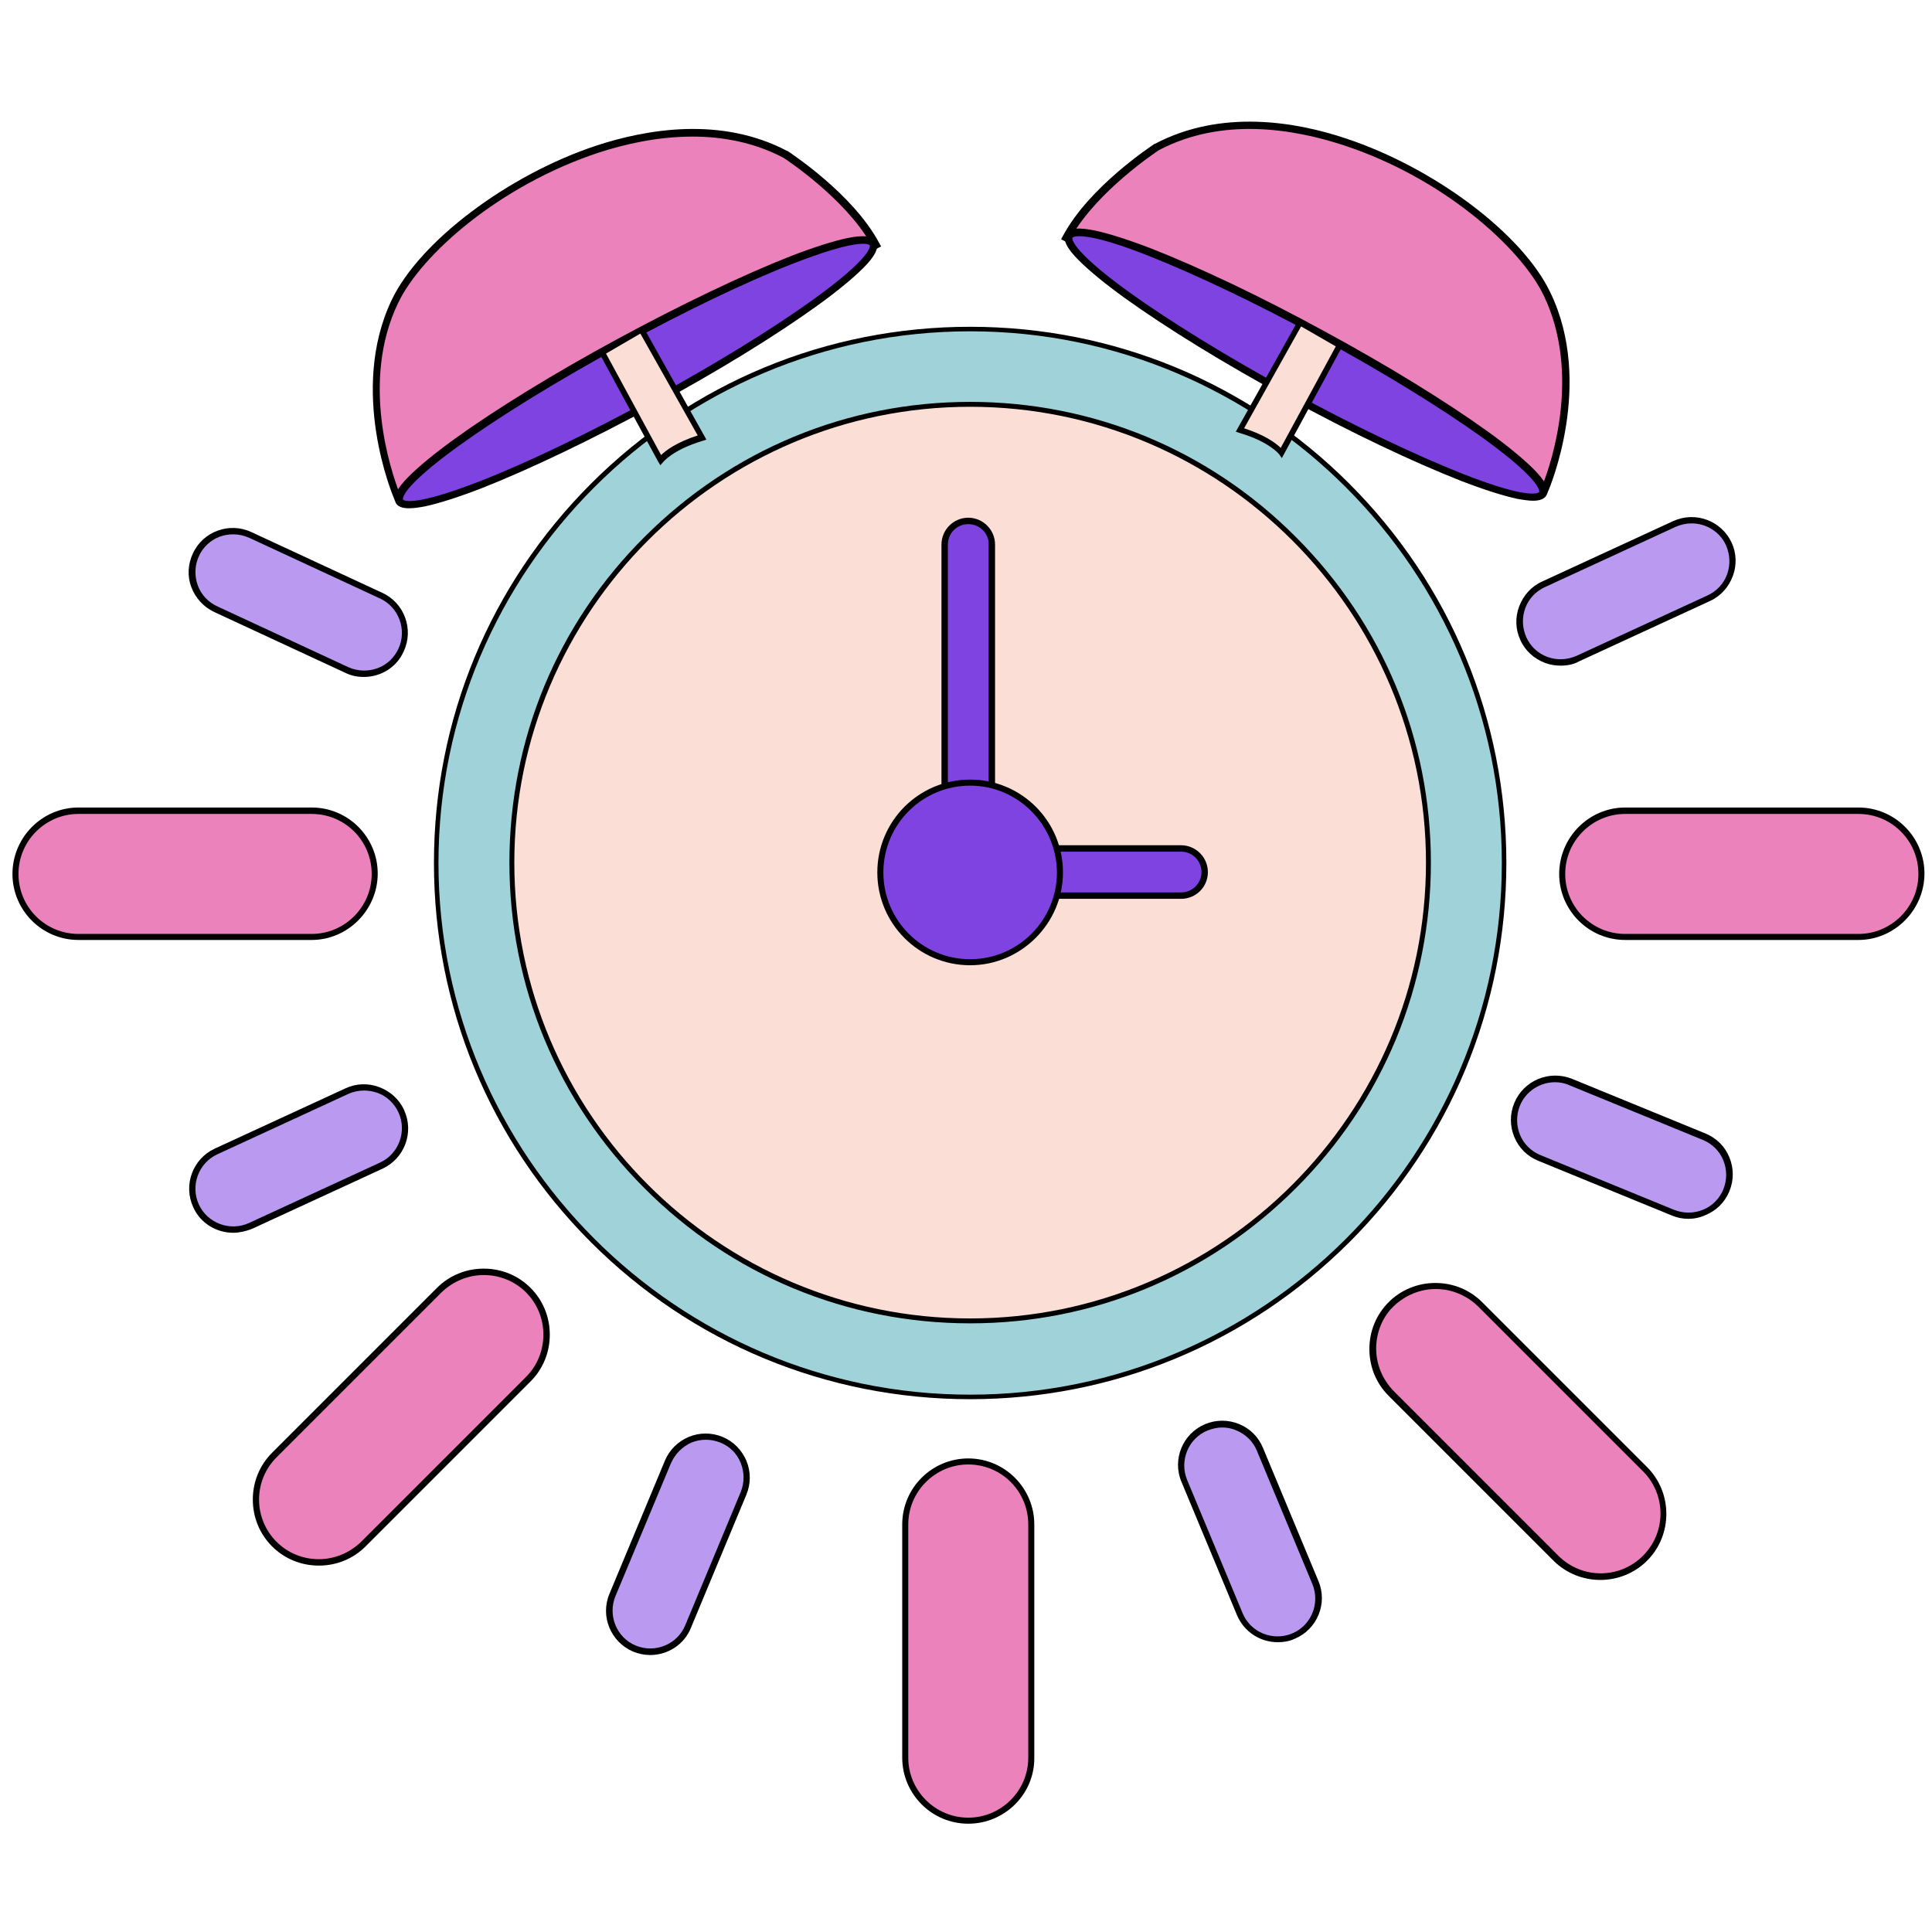 <?xml version="1.0" encoding="utf-8"?>
<!-- Generator: Adobe Illustrator 22.0.0, SVG Export Plug-In . SVG Version: 6.00 Build 0)  -->
<svg version="1.1" id="Слой_1" xmlns="http://www.w3.org/2000/svg" xmlns:xlink="http://www.w3.org/1999/xlink" x="0px" y="0px"
	 viewBox="0 0 512 512" style="enable-background:new 0 0 512 512;" xml:space="preserve">
<style type="text/css">
	.st0{fill:#A0D2DA;}
	.st1{fill:#FBDED6;}
	.st2{fill:#7F43E2;}
	.st3{fill:#EC82BB;}
	.st4{fill:#BA9AF1;}
</style>
<g>
	<circle class="st0" cx="257.1" cy="228.6" r="141.5"/>
	<path d="M257.1,370.8c-38,0-73.7-14.8-100.5-41.6c-26.8-26.8-41.6-62.5-41.6-100.5s14.8-73.7,41.6-100.5s62.5-41.6,100.5-41.6
		s73.7,14.8,100.5,41.6c26.8,26.8,41.6,62.5,41.6,100.5s-14.8,73.7-41.6,100.5C330.7,356,295,370.8,257.1,370.8z M257.1,87.8
		c-77.7,0-140.9,63.2-140.9,140.9s63.2,140.9,140.9,140.9s140.9-63.2,140.9-140.9S334.7,87.8,257.1,87.8z"/>
</g>
<g>
	<circle class="st1" cx="257.1" cy="228.6" r="121.5"/>
	<path d="M257.1,350.7c-32.6,0-63.3-12.7-86.3-35.8c-23.1-23.1-35.8-53.7-35.8-86.3s12.7-63.3,35.8-86.3
		c23.1-23.1,53.7-35.8,86.3-35.8s63.3,12.7,86.3,35.8c23.1,23.1,35.8,53.7,35.8,86.3s-12.7,63.3-35.8,86.3
		C320.3,338,289.7,350.7,257.1,350.7z M257.1,107.8c-66.6,0-120.8,54.2-120.8,120.8c0,66.6,54.2,120.8,120.8,120.8
		c66.6,0,120.8-54.2,120.8-120.8C377.9,162,323.7,107.8,257.1,107.8z"/>
</g>
<g>
	<path class="st2" d="M256.9,217.4h-0.4c-3.3,0-6-2.7-6-6v-67.2c0-3.3,2.7-6,6-6h0.4c3.3,0,6,2.7,6,6v67.2
		C262.9,214.7,260.2,217.4,256.9,217.4z"/>
	<path d="M256.6,218.2c-3.9,0-7.1-3.2-7.1-7.1v-66.8c0-3.9,3.2-7.1,7.1-7.1c3.9,0,7.1,3.2,7.1,7.1v66.8
		C263.7,215,260.5,218.2,256.6,218.2z M256.6,138.9c-3,0-5.4,2.4-5.4,5.4v66.8c0,3,2.4,5.4,5.4,5.4c3,0,5.4-2.4,5.4-5.4v-66.8
		C262.1,141.3,259.6,138.9,256.6,138.9z"/>
</g>
<g>
	<path class="st2" d="M319.2,230.9v0.4c0,3.3-2.7,6-6,6H246c-3.3,0-6-2.7-6-6v-0.4c0-3.3,2.7-6,6-6h67.2
		C316.5,224.9,319.2,227.6,319.2,230.9z"/>
	<path d="M313,238.2h-66.8c-3.9,0-7.1-3.2-7.1-7.1c0-3.9,3.2-7.1,7.1-7.1H313c3.9,0,7.1,3.2,7.1,7.1
		C320.1,235.1,316.9,238.2,313,238.2z M246.2,225.7c-3,0-5.4,2.4-5.4,5.4c0,3,2.4,5.4,5.4,5.4H313c3,0,5.4-2.4,5.4-5.4
		c0-3-2.4-5.4-5.4-5.4H246.2z"/>
</g>
<g>
	<circle class="st2" cx="257.1" cy="231.1" r="23.8"/>
	<path d="M257.1,255.8c-13.6,0-24.6-11-24.6-24.6c0-13.6,11-24.6,24.6-24.6s24.6,11,24.6,24.6C281.7,244.7,270.6,255.8,257.1,255.8z
		 M257.1,208.2c-12.7,0-23,10.3-23,23c0,12.7,10.3,23,23,23s23-10.3,23-23C280,218.5,269.7,208.2,257.1,208.2z"/>
</g>
<g>
	<g>
		<path class="st3" d="M105.1,131.4c0,0-12-27.5-0.5-51.5s66.5-58.5,103.5-39c0,0,17,11,24,24L105.1,131.4z"/>
		<path d="M104.7,132.8l-0.4-1c-0.1-0.3-12-28.2-0.5-52.3c7.4-15.5,30.7-33.1,54.2-40.9c13.4-4.4,33.1-7.8,50.6,1.4l0.1,0
			c0.7,0.5,17.3,11.3,24.3,24.4l0.5,0.9L104.7,132.8z M183.5,36.2c-9.2,0-18,2-25,4.3c-26.2,8.7-46.9,27-53,39.8
			c-10,20.8-1.8,44.5,0.1,49.7l125.1-65.5c-6.9-12-22.3-22.2-23.1-22.7C199.8,37.7,191.5,36.2,183.5,36.2z"/>
	</g>
	<g>
		
			<ellipse transform="matrix(0.878 -0.478 0.478 0.878 -26.646 92.531)" class="st2" cx="168.6" cy="98.6" rx="71.5" ry="9.1"/>
		<path d="M108.4,134.7c-1.9,0-3-0.5-3.5-1.4c-0.8-1.6,0.2-3.8,3.4-7c2.7-2.7,6.8-6.1,12.2-10c11.1-8,26.4-17.4,43.2-26.5
			c16.8-9.1,33.1-16.9,45.8-21.9c6.2-2.4,11.3-4,15-4.8c4.4-0.9,6.9-0.6,7.7,0.9l0,0c0.8,1.6-0.2,3.8-3.4,7
			c-2.7,2.7-6.8,6.1-12.2,10c-11.1,8-26.4,17.4-43.2,26.5s-33.1,16.9-45.8,21.9c-6.2,2.4-11.3,4-15,4.8
			C111,134.5,109.6,134.7,108.4,134.7z M228.7,64.6c-2.3,0-7.3,0.9-18.4,5.2c-12.6,4.9-28.8,12.7-45.5,21.8
			c-16.7,9.1-32,18.5-43,26.4c-16.2,11.7-15,14.3-15,14.4c0,0,1.6,2.4,20.2-4.8c12.6-4.9,28.8-12.7,45.5-21.8
			c16.7-9.1,32-18.5,43-26.4c16.2-11.7,15-14.3,15-14.4C230.5,65,230.2,64.6,228.7,64.6z"/>
	</g>
	<g>
		<path class="st1" d="M159.6,93.5l15.5,28.5c0,0,2.5-3.5,11-6l-16-28.5L159.6,93.5z"/>
		<path d="M175,123.3l-0.6-1l-15.8-29.1l11.8-6.7l16.8,30l-0.9,0.3c-8.1,2.4-10.6,5.7-10.6,5.7L175,123.3z M160.6,93.7l14.6,26.9
			c1.2-1.2,4.1-3.4,9.7-5.2l-15.2-27L160.6,93.7z"/>
	</g>
</g>
<g>
	<g>
		<path class="st3" d="M409.6,129.4c0,0,12-27.5,0.5-51.5c-11.5-24-66.5-58.5-103.5-39c0,0-17,11-24,24L409.6,129.4z"/>
		<path d="M410,130.8l-1-0.5L281.2,63.4l0.5-0.9c7-13.1,23.6-23.9,24.3-24.4l0.1,0c17.5-9.2,37.2-5.9,50.6-1.4
			c23.5,7.8,46.8,25.3,54.2,40.9c11.6,24.1-0.4,52-0.5,52.3L410,130.8z M284,62.6L409,128c2-5.1,10.1-28.9,0.1-49.7
			c-6.2-12.8-26.8-31.2-53-39.8c-13.1-4.3-32.1-7.6-49,1.3C306.2,40.4,290.9,50.6,284,62.6z"/>
	</g>
	<g>
		
			<ellipse transform="matrix(0.478 -0.878 0.878 0.478 95.847 354.53)" class="st2" cx="346.1" cy="96.6" rx="9.1" ry="71.5"/>
		<path d="M406.3,132.7c-1.1,0-2.5-0.2-4.2-0.5c-3.7-0.8-8.8-2.4-15-4.8c-12.7-5-29-12.7-45.8-21.9c-16.8-9.1-32.2-18.6-43.2-26.5
			c-5.4-3.9-9.5-7.3-12.2-10c-3.2-3.2-4.3-5.4-3.4-7l0,0c0.8-1.6,3.3-1.8,7.7-0.9c3.7,0.8,8.8,2.4,15,4.8c12.7,5,29,12.7,45.8,21.9
			c16.8,9.1,32.2,18.6,43.2,26.5c5.4,3.9,9.5,7.3,12.2,10c3.2,3.2,4.3,5.4,3.4,7C409.3,132.2,408.1,132.7,406.3,132.7z M286,62.6
			c-1.5,0-1.8,0.4-1.8,0.4l0,0c0,0-1.2,2.7,15,14.4c11,7.9,26.3,17.3,43,26.4c16.7,9.1,32.9,16.8,45.5,21.8
			c18.6,7.3,20.2,4.8,20.2,4.8c0,0,1.2-2.7-15-14.4c-11-7.9-26.3-17.3-43-26.4c-16.7-9.1-32.9-16.8-45.5-21.8
			C293.3,63.4,288.3,62.6,286,62.6z"/>
	</g>
	<g>
		<path class="st1" d="M355.1,91.5l-15.5,28.5c0,0-2.5-3.5-11-6l16-28.5L355.1,91.5z"/>
		<path d="M339.7,121.4l-0.7-1c0,0-2.5-3.3-10.6-5.7l-0.9-0.3l16.8-30l11.8,6.7L339.7,121.4z M329.7,113.5c5.6,1.8,8.5,4,9.7,5.2
			l14.6-26.9l-9.2-5.3L329.7,113.5z"/>
	</g>
</g>
<g>
	<path class="st3" d="M83.2,248.3h-63c-8.9,0-16.1-7.2-16.1-16.1V231c0-8.9,7.2-16.1,16.1-16.1h63c8.9,0,16.1,7.2,16.1,16.1v1.2
		C99.3,241,92.1,248.3,83.2,248.3z"/>
	<path d="M82.6,249.1H20.8c-9.7,0-17.5-7.9-17.5-17.5S11.1,214,20.8,214h61.8c9.7,0,17.5,7.9,17.5,17.5S92.2,249.1,82.6,249.1z
		 M20.8,215.7c-8.7,0-15.9,7.1-15.9,15.9s7.1,15.9,15.9,15.9h61.8c8.7,0,15.9-7.1,15.9-15.9s-7.1-15.9-15.9-15.9H20.8z"/>
</g>
<g>
	<path class="st3" d="M493.1,248.3h-63c-8.9,0-16.1-7.2-16.1-16.1V231c0-8.9,7.2-16.1,16.1-16.1h63c8.9,0,16.1,7.2,16.1,16.1v1.2
		C509.2,241,502,248.3,493.1,248.3z"/>
	<path d="M492.5,249.1h-61.8c-9.7,0-17.5-7.9-17.5-17.5S421,214,430.7,214h61.8c9.7,0,17.5,7.9,17.5,17.5S502.1,249.1,492.5,249.1z
		 M430.7,215.7c-8.7,0-15.9,7.1-15.9,15.9s7.1,15.9,15.9,15.9h61.8c8.7,0,15.9-7.1,15.9-15.9s-7.1-15.9-15.9-15.9H430.7z"/>
</g>
<g>
	<path class="st3" d="M273.3,403.4v63c0,8.9-7.2,16.1-16.1,16.1H256c-8.9,0-16.1-7.2-16.1-16.1v-63c0-8.9,7.2-16.1,16.1-16.1h1.2
		C266.1,387.3,273.3,394.5,273.3,403.4z"/>
	<path d="M256.6,483.3c-9.7,0-17.5-7.9-17.5-17.5v-61.8c0-9.7,7.9-17.5,17.5-17.5c9.7,0,17.5,7.9,17.5,17.5v61.8
		C274.2,475.4,266.3,483.3,256.6,483.3z M256.6,388.1c-8.7,0-15.9,7.1-15.9,15.9v61.8c0,8.7,7.1,15.9,15.9,15.9
		c8.7,0,15.9-7.1,15.9-15.9v-61.8C272.5,395.2,265.4,388.1,256.6,388.1z"/>
</g>
<g>
	<path class="st3" d="M391.9,345.3l44.5,44.5c6.3,6.3,6.3,16.5,0,22.8l-0.8,0.8c-6.3,6.3-16.5,6.3-22.8,0l-44.5-44.5
		c-6.3-6.3-6.3-16.5,0-22.8l0.8-0.8C375.4,339,385.6,339,391.9,345.3z"/>
	<path d="M424.1,418.7c-4.5,0-9-1.7-12.4-5.1l-43.7-43.7c-3.3-3.3-5.1-7.7-5.1-12.4s1.8-9.1,5.1-12.4c3.3-3.3,7.7-5.1,12.4-5.1
		s9.1,1.8,12.4,5.1l43.7,43.7c6.8,6.8,6.8,18,0,24.8C433.1,417,428.6,418.7,424.1,418.7z M380.5,341.6c-4.2,0-8.2,1.7-11.2,4.6
		s-4.6,7-4.6,11.2s1.7,8.2,4.6,11.2l43.7,43.7c6.2,6.2,16.2,6.2,22.4,0c6.2-6.2,6.2-16.2,0-22.4l-43.7-43.7
		C388.7,343.3,384.7,341.6,380.5,341.6z"/>
</g>
<g>
	<path class="st3" d="M116.8,341.5L72.3,386c-6.3,6.3-6.3,16.5,0,22.8l0.8,0.8c6.3,6.3,16.5,6.3,22.8,0l44.5-44.5
		c6.3-6.3,6.3-16.5,0-22.8l-0.8-0.8C133.3,335.2,123.1,335.2,116.8,341.5z"/>
	<path d="M84.5,414.9c-4.7,0-9.1-1.8-12.4-5.1c-3.3-3.3-5.1-7.7-5.1-12.4c0-4.7,1.8-9.1,5.1-12.4l43.7-43.7
		c3.3-3.3,7.7-5.1,12.4-5.1c4.7,0,9.1,1.8,12.4,5.1c3.3,3.3,5.1,7.7,5.1,12.4s-1.8,9.1-5.1,12.4l-43.7,43.7
		C93.6,413.1,89.2,414.9,84.5,414.9z M128.2,337.9c-4.2,0-8.2,1.7-11.2,4.6l-43.7,43.7c-6.2,6.2-6.2,16.2,0,22.4c3,3,7,4.6,11.2,4.6
		c4.2,0,8.2-1.7,11.2-4.6l43.7-43.7c3-3,4.6-7,4.6-11.2c0-4.2-1.6-8.2-4.6-11.2C136.4,339.5,132.4,337.9,128.2,337.9z"/>
</g>
<g>
	<path class="st4" d="M333.7,383.7l15,36c2.2,5.3-0.3,11.5-5.6,13.7l-0.7,0.3c-5.3,2.2-11.5-0.3-13.7-5.6l-15-36
		c-2.2-5.3,0.3-11.5,5.6-13.7l0.7-0.3C325.4,375.9,331.5,378.4,333.7,383.7z"/>
	<path d="M338.6,435.2c-4.6,0-8.9-2.7-10.8-7.2l-14.7-35.3c-2.5-5.9,0.3-12.8,6.3-15.3c2.9-1.2,6.1-1.2,9,0c2.9,1.2,5.1,3.4,6.3,6.3
		l14.7,35.3c2.5,5.9-0.3,12.8-6.3,15.3C341.6,435,340.1,435.2,338.6,435.2z M323.9,378.3c-1.3,0-2.6,0.3-3.9,0.8
		c-5.1,2.1-7.5,8-5.4,13.1l14.7,35.3c2.1,5.1,8,7.5,13.1,5.4c5.1-2.1,7.5-8,5.4-13.1l-14.7-35.3c-1-2.5-3-4.4-5.4-5.4
		C326.4,378.5,325.1,378.3,323.9,378.3z"/>
</g>
<g>
	<path class="st4" d="M177.2,387.1l-15,36c-2.2,5.3,0.3,11.5,5.6,13.7l0.7,0.3c5.3,2.2,11.5-0.3,13.7-5.6l15-36
		c2.2-5.3-0.3-11.5-5.6-13.7l-0.7-0.3C185.6,379.2,179.4,381.7,177.2,387.1z"/>
	<path d="M172.3,438.6c-1.5,0-3-0.3-4.5-0.9c-5.9-2.5-8.8-9.3-6.3-15.3l14.7-35.3c1.2-2.9,3.5-5.1,6.3-6.3c2.9-1.2,6.1-1.2,9,0
		c2.9,1.2,5.1,3.5,6.3,6.3c1.2,2.9,1.2,6.1,0,9l-14.7,35.3C181.3,435.9,176.9,438.6,172.3,438.6z M177.8,387.8L163.1,423
		c-2.1,5.1,0.3,11,5.4,13.1c5.1,2.1,11-0.3,13.1-5.4l14.7-35.3c1-2.5,1-5.2,0-7.7c-1-2.5-2.9-4.4-5.4-5.4c-2.5-1-5.2-1-7.7,0
		C180.8,383.4,178.9,385.3,177.8,387.8L177.8,387.8z"/>
</g>
<g>
	<path class="st4" d="M407.6,306.7l36.1,14.8c5.4,2.2,11.5-0.4,13.7-5.7l0.3-0.7c2.2-5.4-0.4-11.5-5.7-13.7l-36.1-14.8
		c-5.4-2.2-11.5,0.4-13.7,5.7l-0.3,0.7C399.7,298.4,402.2,304.5,407.6,306.7z"/>
	<path d="M447.4,323c-1.5,0-3-0.3-4.4-0.9l-35.4-14.5c-2.9-1.2-5.1-3.4-6.3-6.3c-1.2-2.9-1.2-6.1,0-9c2.5-6,9.3-8.8,15.3-6.4
		l35.4,14.5c2.9,1.2,5.1,3.4,6.3,6.3c1.2,2.9,1.2,6.1,0,9c-1.2,2.9-3.4,5.1-6.3,6.3C450.5,322.7,448.9,323,447.4,323z M412.1,286.8
		c-3.9,0-7.7,2.3-9.3,6.2c-1,2.5-1,5.2,0,7.7c1,2.5,3,4.4,5.4,5.4l35.4,14.5c2.5,1,5.2,1,7.7,0c2.5-1,4.4-3,5.4-5.4
		c1-2.5,1-5.2,0-7.7c-1-2.5-3-4.4-5.4-5.4l-35.4-14.5C414.6,287,413.3,286.8,412.1,286.8z"/>
</g>
<g>
	<path class="st4" d="M417.8,174.7l35.4-16.3c5.3-2.4,7.6-8.6,5.1-13.9l-0.3-0.7c-2.4-5.3-8.6-7.6-13.9-5.1L408.7,155
		c-5.3,2.4-7.6,8.6-5.1,13.9l0.3,0.7C406.3,174.9,412.6,177.2,417.8,174.7z"/>
	<path d="M413.6,176.4c-1.4,0-2.7-0.2-4.1-0.7c-2.9-1.1-5.3-3.2-6.6-6.1c-1.3-2.8-1.4-6-0.3-8.9c1.1-2.9,3.2-5.3,6.1-6.6l34.7-16
		c5.9-2.7,12.8-0.1,15.5,5.7c1.3,2.8,1.4,6,0.3,8.9c-1.1,2.9-3.2,5.3-6.1,6.6l-34.7,16C417,176.1,415.3,176.4,413.6,176.4z
		 M448.3,138.7c-1.4,0-2.8,0.3-4.2,0.9l-34.7,16c-2.4,1.1-4.3,3.1-5.2,5.6c-0.9,2.5-0.8,5.2,0.3,7.7c1.1,2.4,3.1,4.3,5.6,5.2
		c2.5,0.9,5.2,0.8,7.7-0.3l34.7-16c2.4-1.1,4.3-3.1,5.2-5.6c0.9-2.5,0.8-5.2-0.3-7.7C455.8,140.9,452.1,138.7,448.3,138.7z"/>
</g>
<g>
	<path class="st4" d="M65.9,325l35.4-16.3c5.3-2.4,7.6-8.6,5.1-13.9l-0.3-0.7c-2.4-5.3-8.6-7.6-13.9-5.1l-35.4,16.3
		c-5.3,2.4-7.6,8.6-5.1,13.9l0.3,0.7C54.5,325.1,60.7,327.4,65.9,325z"/>
	<path d="M61.8,326.7c-4.4,0-8.7-2.5-10.6-6.8c-2.7-5.9-0.1-12.8,5.7-15.5l34.7-16c2.8-1.3,6-1.4,8.9-0.3c2.9,1.1,5.3,3.2,6.6,6.1
		c2.7,5.9,0.1,12.8-5.7,15.5l-34.7,16l-0.3-0.8l0.3,0.8C65.1,326.3,63.4,326.7,61.8,326.7z M96.5,289c-1.4,0-2.9,0.3-4.2,0.9
		l-34.7,16c-5,2.3-7.2,8.3-4.9,13.3c2.3,5,8.3,7.2,13.3,4.9l34.7-16c5-2.3,7.2-8.3,4.9-13.3c-1.1-2.4-3.1-4.3-5.6-5.2
		C98.8,289.2,97.6,289,96.5,289z"/>
</g>
<g>
	<path class="st4" d="M56.9,161.3l35.4,16.4c5.2,2.4,11.5,0.1,13.9-5.1l0.3-0.7c2.4-5.2,0.1-11.5-5.1-13.9L66,141.6
		c-5.2-2.4-11.5-0.1-13.9,5.1l-0.3,0.7C49.3,152.6,51.6,158.9,56.9,161.3z"/>
	<path d="M96.4,179.4c-1.6,0-3.3-0.3-4.9-1.1l-34.7-16.1c-2.8-1.3-5-3.7-6.1-6.6c-1.1-2.9-0.9-6.1,0.4-8.9c2.7-5.9,9.7-8.4,15.5-5.7
		l34.7,16.1c5.9,2.7,8.4,9.7,5.7,15.5C105.1,176.9,100.9,179.4,96.4,179.4z M61.8,141.6c-1.2,0-2.3,0.2-3.5,0.6
		c-2.5,0.9-4.5,2.8-5.6,5.2c-1.1,2.4-1.2,5.2-0.3,7.7c0.9,2.5,2.8,4.5,5.2,5.6l34.7,16.1c2.4,1.1,5.2,1.2,7.7,0.3
		c2.5-0.9,4.5-2.8,5.6-5.2c2.3-5,0.1-11-4.9-13.3L66,142.5C64.6,141.9,63.2,141.6,61.8,141.6z"/>
</g>
</svg>
